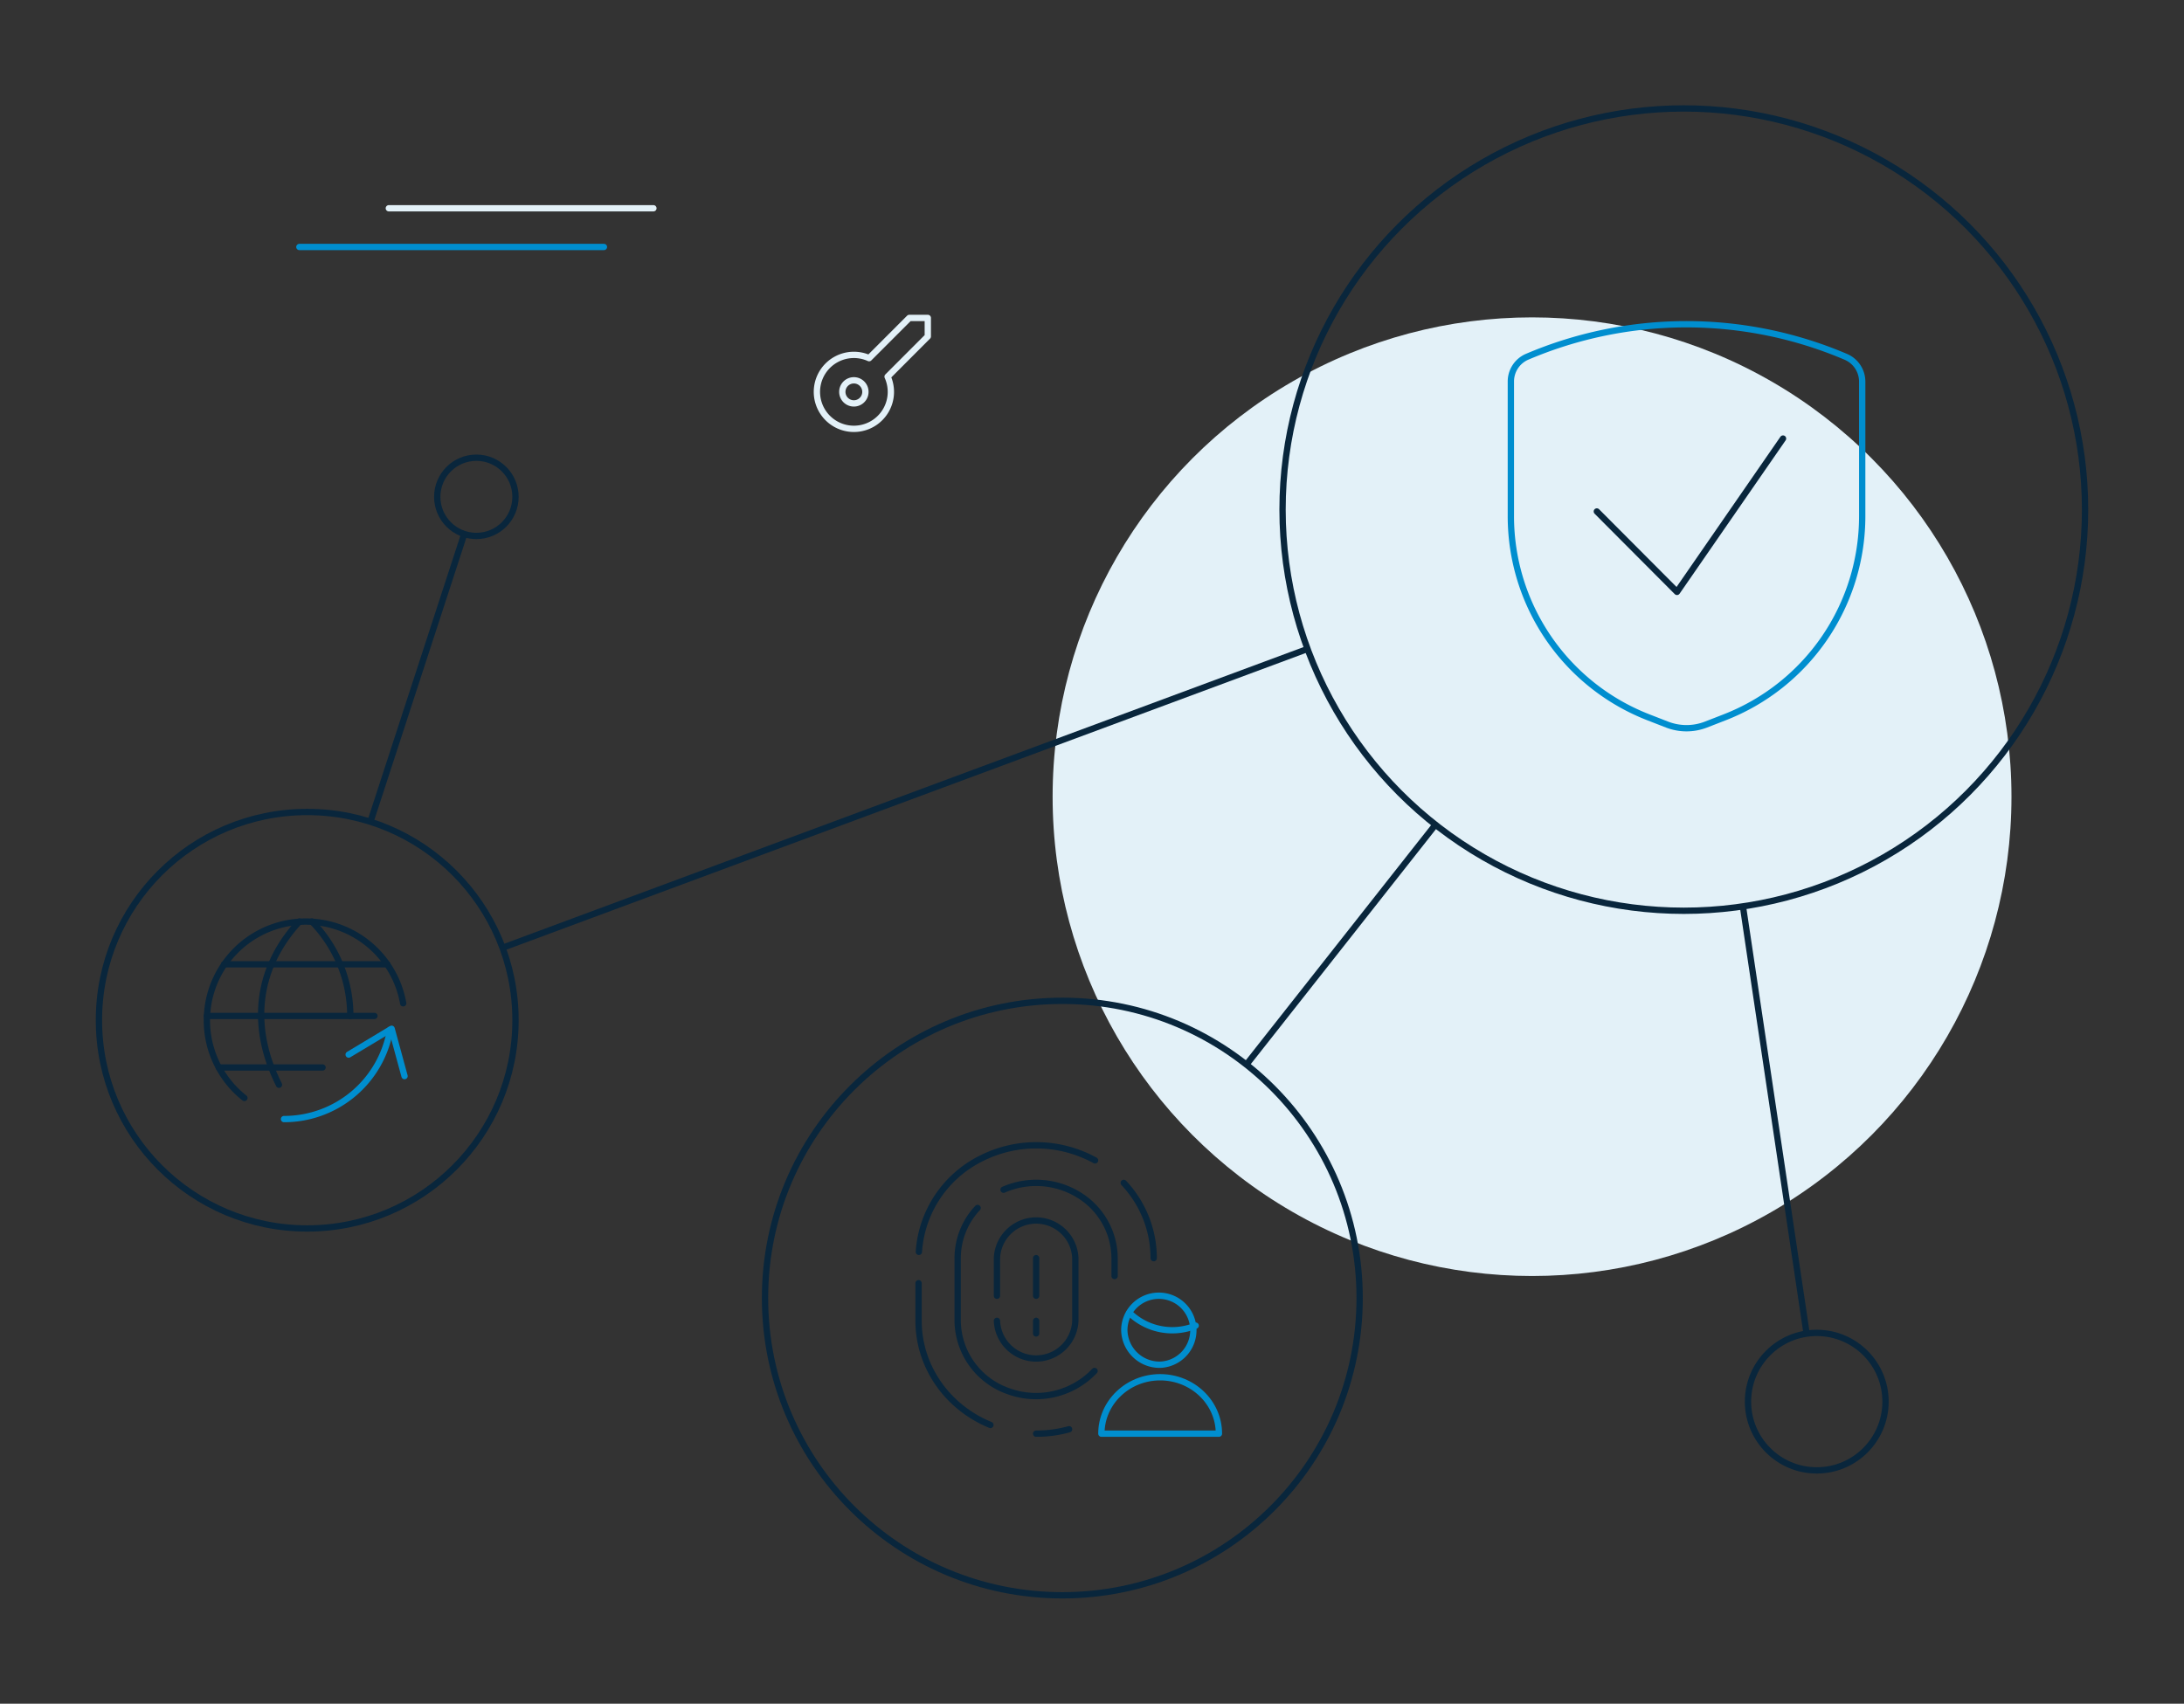 <svg id="ab439b21-d175-4abd-9b07-8ea205ae8a57" data-name="Layer 1" xmlns="http://www.w3.org/2000/svg" viewBox="0 0 692.06 540">
  <rect x="0" y="0" width="692.06" height="540" fill="#333333" stroke="none"/>
  <defs>
    <style>
      .aece30b1-8e98-4c51-99e6-ab3816f5477d {
        fill: #e3f1f8;
      }

      .a576f8f8-276b-4822-b7d1-088921b2091a, .ae71ac41-acdf-416a-9e12-629f5102a976, .b0047a0e-3610-4c2e-b3f1-42e7da62ecb4, .bf4c4a88-45ac-4ba6-a6c4-4d78c49fe68c {
        fill: none;
        stroke-width: 2px;
      }

      .ae71ac41-acdf-416a-9e12-629f5102a976, .bf4c4a88-45ac-4ba6-a6c4-4d78c49fe68c {
        stroke: #09263c;
      }

      .bf4c4a88-45ac-4ba6-a6c4-4d78c49fe68c {
        stroke-miterlimit: 10;
      }

      .b0047a0e-3610-4c2e-b3f1-42e7da62ecb4 {
        stroke: #e3f1f8;
      }

      .a576f8f8-276b-4822-b7d1-088921b2091a, .ae71ac41-acdf-416a-9e12-629f5102a976, .b0047a0e-3610-4c2e-b3f1-42e7da62ecb4 {
        stroke-linecap: round;
        stroke-linejoin: round;
      }

      .a576f8f8-276b-4822-b7d1-088921b2091a {
        stroke: #008ecf;
      }
    </style>
  </defs>
  <circle class="aece30b1-8e98-4c51-99e6-ab3816f5477d" cx="485.47" cy="252.51" r="151.92"/>
  <circle class="bf4c4a88-45ac-4ba6-a6c4-4d78c49fe68c" cx="533.56" cy="161.52" r="127.15"/>
  <circle class="bf4c4a88-45ac-4ba6-a6c4-4d78c49fe68c" cx="336.63" cy="411.42" r="94.21"/>
  <circle class="bf4c4a88-45ac-4ba6-a6c4-4d78c49fe68c" cx="97.35" cy="323.36" r="66"/>
  <circle class="bf4c4a88-45ac-4ba6-a6c4-4d78c49fe68c" cx="575.69" cy="444.25" r="21.79"/>
  <circle class="bf4c4a88-45ac-4ba6-a6c4-4d78c49fe68c" cx="150.95" cy="157.47" r="12.4"/>
  <line class="bf4c4a88-45ac-4ba6-a6c4-4d78c49fe68c" x1="414.3" y1="205.7" x2="159.24" y2="300.39"/>
  <line class="bf4c4a88-45ac-4ba6-a6c4-4d78c49fe68c" x1="394.95" y1="337.42" x2="454.86" y2="261.39"/>
  <line class="bf4c4a88-45ac-4ba6-a6c4-4d78c49fe68c" x1="572.48" y1="422.7" x2="552.3" y2="287.3"/>
  <line class="bf4c4a88-45ac-4ba6-a6c4-4d78c49fe68c" x1="147.11" y1="169.25" x2="117.38" y2="260.46"/>
  <line class="b0047a0e-3610-4c2e-b3f1-42e7da62ecb4" x1="123.21" y1="66.01" x2="207.05" y2="66.01"/>
  <line class="a576f8f8-276b-4822-b7d1-088921b2091a" x1="94.86" y1="78.28" x2="191.37" y2="78.28"/>
  <path id="b98a75dc-5e7a-4564-9425-f4922e6225cb" data-name="Shape 494" class="ae71ac41-acdf-416a-9e12-629f5102a976" d="M565,139l-33.6,48.6L506,162.11"/>
  <path id="e768cd53-34e6-4b51-b34d-a741422a4d9e" data-name="Shape 495" class="a576f8f8-276b-4822-b7d1-088921b2091a" d="M478.76,121v42.52a68.37,68.37,0,0,0,43.57,63.83l5.94,2.31a17.05,17.05,0,0,0,12.3,0l5.94-2.31a68.39,68.39,0,0,0,43.58-63.83V121a8.55,8.55,0,0,0-5-7.82,128.72,128.72,0,0,0-101.42,0A8.54,8.54,0,0,0,478.76,121Z"/>
  <g id="b1bab194-63f5-4936-bad7-a7b07b7be7e7" data-name="Interface-Essential / TouchID / touch-id-user">
    <g id="b874f236-0d73-462f-9030-2418c666c5cb" data-name="Group 66">
      <g id="f7b8e401-05ff-46dc-9c78-59f6c3f0fe88" data-name="touch-id-user">
        <path id="ec2f5c8e-89f5-46cf-a6e8-9fe012804925" data-name="Shape 352" class="a576f8f8-276b-4822-b7d1-088921b2091a" d="M349,454.4c0-9.87,8.34-17.88,18.62-17.88s18.63,8,18.63,17.88Z"/>
        <path id="ad1fba42-a484-4bb9-9276-bf77eb61baef" data-name="Shape 353" class="a576f8f8-276b-4822-b7d1-088921b2091a" d="M357.88,416.1a19.49,19.49,0,0,0,21,4.06"/>
        <path id="f5555892-6c4b-412f-8b57-ed984de8ac63" data-name="Oval 53" class="a576f8f8-276b-4822-b7d1-088921b2091a" d="M367.65,432.55a10.94,10.94,0,1,0-11.38-10.93A11.17,11.17,0,0,0,367.65,432.55Z"/>
        <path id="fdcc443e-e7ca-45d2-b4b9-d14ac293ec96" data-name="Shape 354" class="ae71ac41-acdf-416a-9e12-629f5102a976" d="M365.58,398.77a34.82,34.82,0,0,0-9.49-23.85"/>
        <path id="a6b4c440-fd2c-4a39-b7c2-14cc10f723ac" data-name="Shape 355" class="ae71ac41-acdf-416a-9e12-629f5102a976" d="M291.07,406.71v11.93c0,14.38,9,27.37,22.77,33"/>
        <path id="ab2fc5ef-6e13-4e17-8e69-599cae77674e" data-name="Shape 356" class="ae71ac41-acdf-416a-9e12-629f5102a976" d="M347,367.79a38.64,38.64,0,0,0-36.36-.48,35.67,35.67,0,0,0-19.47,29.47"/>
        <path id="b3c52c35-3a57-43d6-a1c1-6d23994e233a" data-name="Shape 357" class="ae71ac41-acdf-416a-9e12-629f5102a976" d="M318,377.08a25.73,25.73,0,0,1,23.76,1.61,23.64,23.64,0,0,1,11.43,20.08v5.66"/>
        <path id="a756e232-e64f-4f15-9e8f-f1797e9fc5d8" data-name="Shape 358" class="ae71ac41-acdf-416a-9e12-629f5102a976" d="M346.84,434.53a25.55,25.55,0,0,1-27.38,6.38,23.89,23.89,0,0,1-16-22.27V398.77a23.22,23.22,0,0,1,6.32-15.9"/>
        <path id="e1fb76c7-c2db-4142-99e6-c663fb385326" data-name="Shape 359" class="ae71ac41-acdf-416a-9e12-629f5102a976" d="M315.91,418.64a12.43,12.43,0,0,0,24.84,0V398.77a12.43,12.43,0,0,0-24.84,0v11.92"/>
        <path id="a12434c1-1fb7-4314-a137-b281943d557f" data-name="Shape 360" class="ae71ac41-acdf-416a-9e12-629f5102a976" d="M328.33,398.77v11.92"/>
        <path id="fb776c67-b4b1-482b-be80-eef57eac262d" data-name="Shape 361" class="ae71ac41-acdf-416a-9e12-629f5102a976" d="M328.33,418.64v4"/>
        <path id="f1791f2f-f073-437a-bb94-0c8733d48271" data-name="Shape 362" class="ae71ac41-acdf-416a-9e12-629f5102a976" d="M328.33,454.4A38.33,38.33,0,0,0,338.77,453"/>
      </g>
    </g>
  </g>
  <g id="b5ae2614-3412-4ed1-9b0c-bcd99b156afb" data-name="Internet-Networks-Servers / Worldwide-Web / network-refresh">
    <g id="edee0b33-c609-4e38-a39d-6af2c897f3c6" data-name="Group 16">
      <g id="a07ea97d-8fee-42f4-90db-bf96e0266418" data-name="network-refresh">
        <path id="bafa8959-85a1-483e-92c5-c8a9ce9e8bd3" data-name="Shape 121" class="ae71ac41-acdf-416a-9e12-629f5102a976" d="M69.32,338.34h32.89"/>
        <path id="bd89e8cb-5e36-410d-ba61-a2b9fc60c24a" data-name="Shape 122" class="ae71ac41-acdf-416a-9e12-629f5102a976" d="M71,305.63h51.74"/>
        <path id="a1da2bd7-2ef0-4e76-82ca-f1d85a51134d" data-name="Shape 123" class="ae71ac41-acdf-416a-9e12-629f5102a976" d="M118.65,322H65.54"/>
        <path id="b44660f3-176a-43eb-a044-0696085d7b98" data-name="Shape 124" class="ae71ac41-acdf-416a-9e12-629f5102a976" d="M77.44,348a31.34,31.34,0,1,1,50.32-30"/>
        <path id="a37800b7-2536-4788-adea-11478faf3c23" data-name="Shape 125" class="ae71ac41-acdf-416a-9e12-629f5102a976" d="M94.86,292.08c-13.66,14.8-15.7,33.32-6.46,51.73"/>
        <path id="ad858e1d-287b-4996-93c0-751a035a5fea" data-name="Shape 126" class="ae71ac41-acdf-416a-9e12-629f5102a976" d="M98.84,292.08A42.75,42.75,0,0,1,111,322"/>
        <path id="ec95cd49-e2c7-433b-8d39-5a506c91c686" data-name="Shape 127" class="a576f8f8-276b-4822-b7d1-088921b2091a" d="M110.48,334.25l13.62-8.18,4.09,15"/>
        <path id="a0dc1039-3206-417d-bafe-91ff8bcfbdfe" data-name="Shape 128" class="a576f8f8-276b-4822-b7d1-088921b2091a" d="M123.62,326.37A34.07,34.07,0,0,1,90,354.69"/>
      </g>
    </g>
  </g>
  <g>
    <path id="a91fd656-61ab-4652-834f-ddf13f567342" data-name="Shape 506" class="b0047a0e-3610-4c2e-b3f1-42e7da62ecb4" d="M294,100.77h-5.86L275.4,113.52a11.72,11.72,0,1,0,5.86,5.86L294,106.62Z"/>
    <path id="ad807e41-5cc8-4e1d-ab40-9cf2211edf82" data-name="Oval 26" class="b0047a0e-3610-4c2e-b3f1-42e7da62ecb4" d="M270.58,127.86a3.66,3.66,0,1,0-3.67-3.66A3.66,3.66,0,0,0,270.58,127.86Z"/>
  </g>
</svg>
